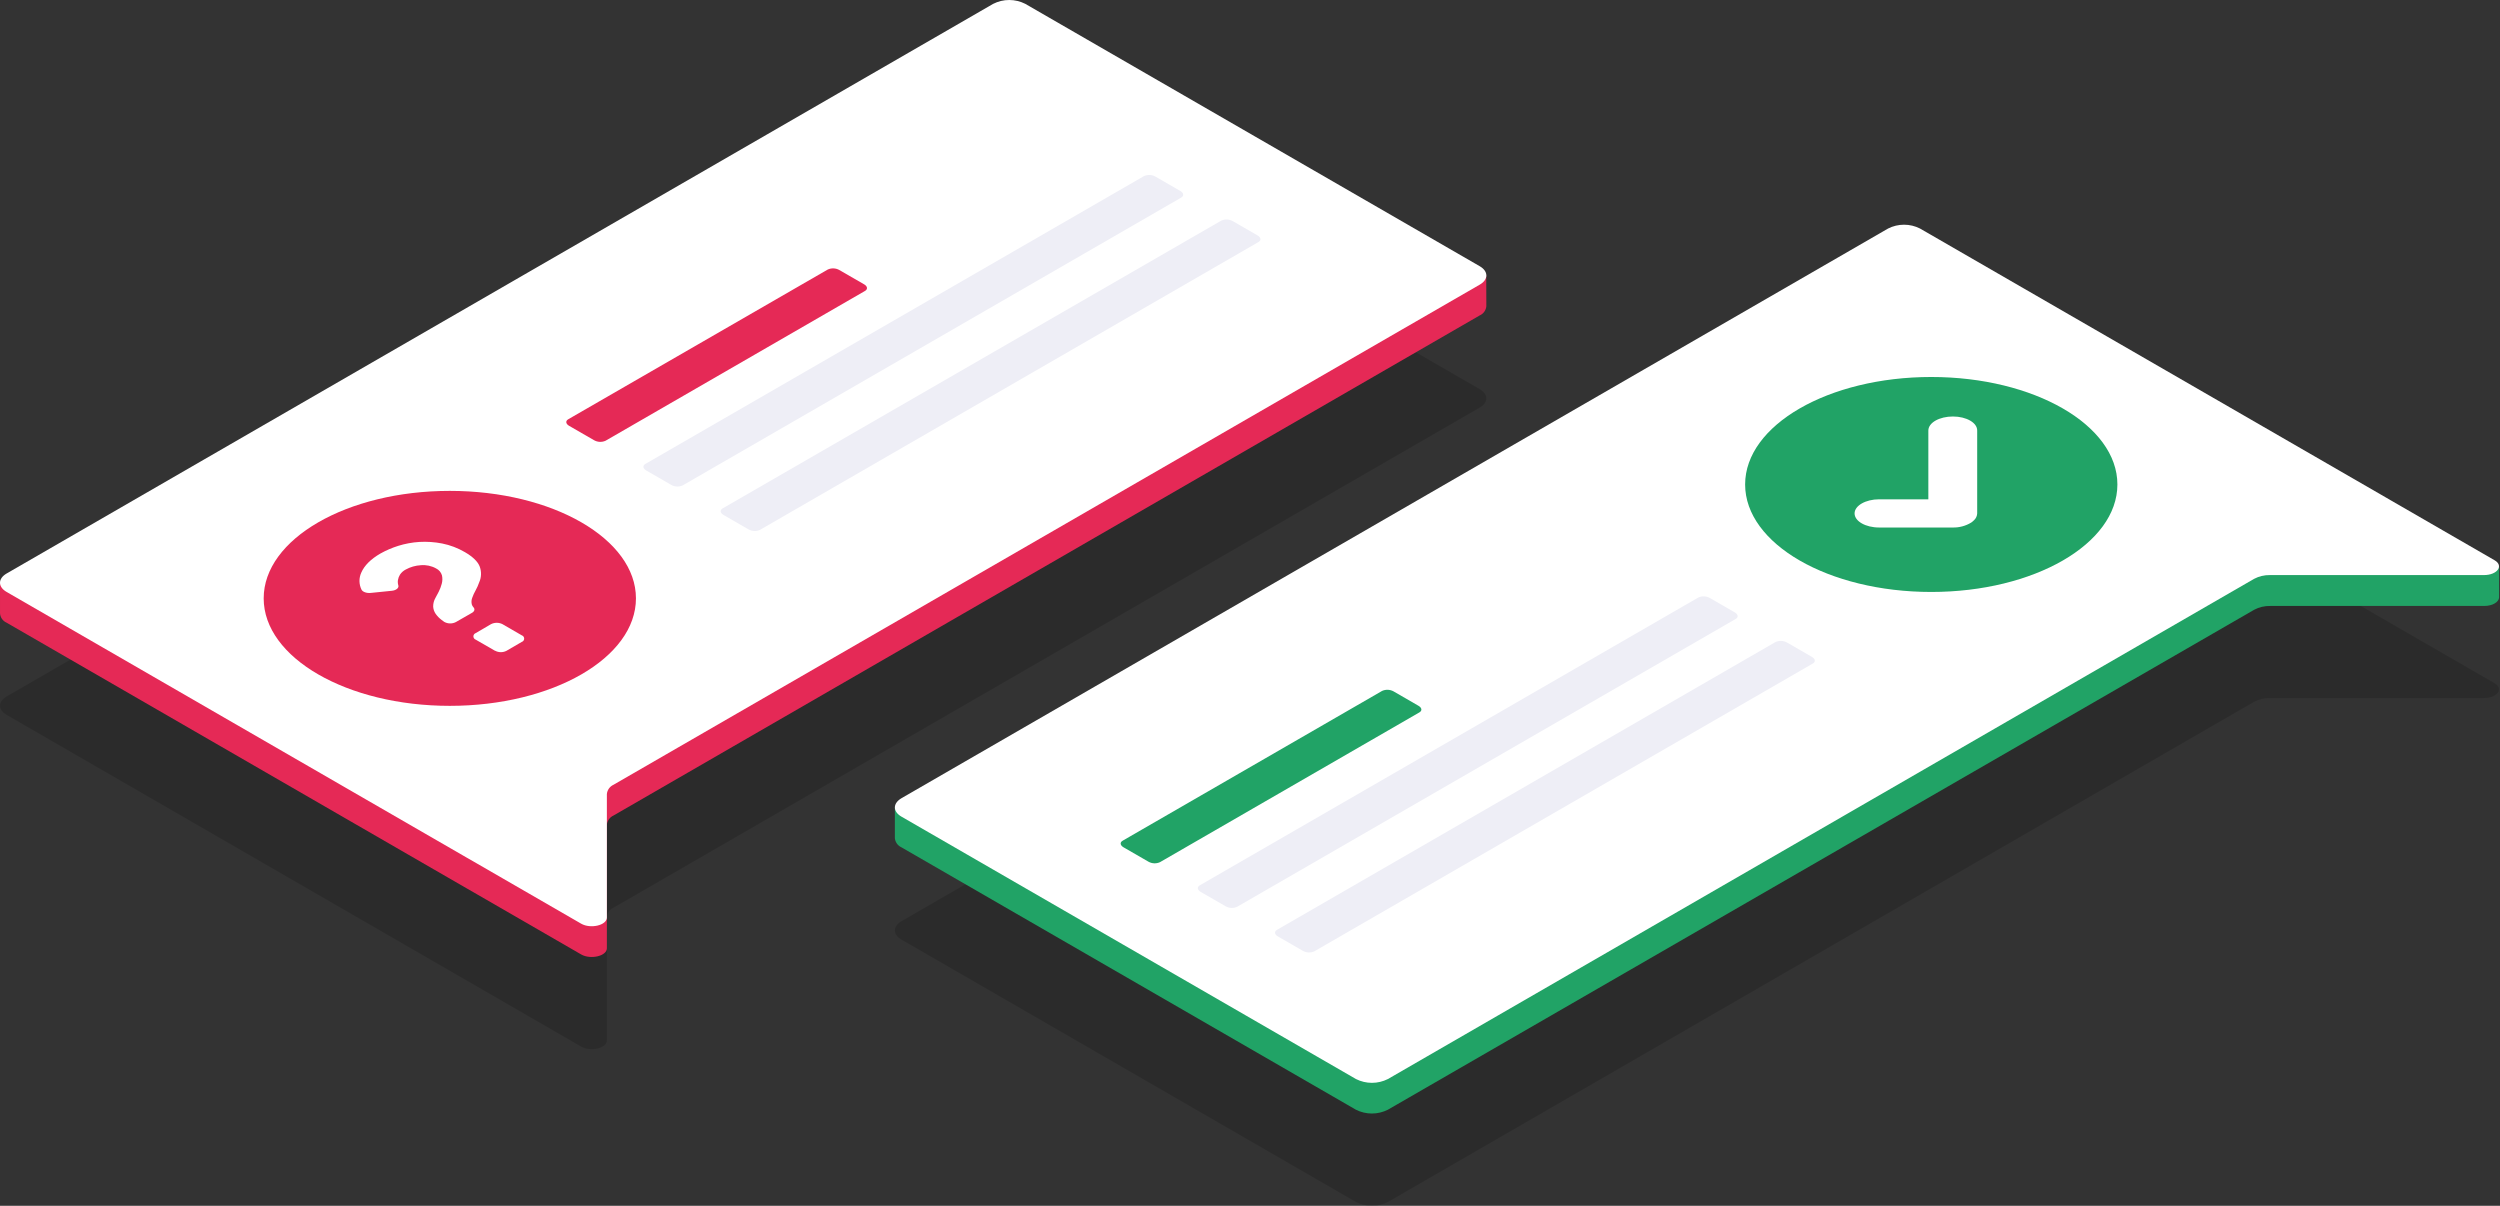 <svg width="311" height="150" viewBox="0 0 311 150" fill="none" xmlns="http://www.w3.org/2000/svg">
<rect x="0" y="0" width="311" height="150" fill="#333333" stroke="none"/>
<path opacity="0.15" d="M123.557 15.769L0.823 86.637C-0.274 87.272 -0.274 88.297 0.823 88.931L58.06 121.981L59.345 122.719L72.295 130.198C73.477 130.879 75.495 130.397 75.495 129.433V114.067C75.519 113.82 75.608 113.584 75.752 113.383C75.897 113.181 76.092 113.022 76.317 112.92L184.078 50.704C185.176 50.073 185.176 49.045 184.078 48.41L127.541 15.769C126.923 15.456 126.241 15.293 125.549 15.293C124.856 15.293 124.174 15.456 123.557 15.769Z" fill="black"/>
<path opacity="0.15" d="M112.144 114.594L234.878 43.726C235.493 43.413 236.174 43.25 236.864 43.25C237.554 43.25 238.235 43.413 238.85 43.726L296.092 76.772L297.373 77.514L310.326 84.993C311.504 85.673 310.671 86.836 309 86.836H282.388C281.696 86.822 281.012 86.985 280.4 87.31L172.655 149.529C172.039 149.84 171.358 150.003 170.668 150.003C169.978 150.003 169.298 149.84 168.682 149.529L112.144 116.888C111.047 116.254 111.047 115.24 112.144 114.594Z" fill="black"/>
<path d="M184.889 34.251H182.564V36.094L127.529 4.321C126.913 4.01 126.233 3.848 125.543 3.848C124.853 3.848 124.172 4.01 123.557 4.321L2.295 74.302V72.501H0.001V76.283C0.016 76.536 0.1 76.781 0.245 76.989C0.39 77.198 0.59 77.362 0.823 77.464L58.06 110.514L59.345 111.252L72.295 118.731C73.477 119.411 75.496 118.93 75.496 117.966V102.6C75.519 102.353 75.608 102.117 75.752 101.916C75.897 101.714 76.092 101.554 76.317 101.453L184.078 39.237C184.306 39.137 184.502 38.978 184.647 38.776C184.791 38.574 184.879 38.337 184.9 38.09L184.889 34.251Z" fill="#E52956"/>
<path d="M123.557 0.476L0.823 71.344C-0.274 71.979 -0.274 73.004 0.823 73.638L58.06 106.689L59.345 107.426L72.295 114.905C73.477 115.586 75.495 115.104 75.495 114.14V98.774C75.519 98.527 75.608 98.291 75.752 98.09C75.897 97.888 76.092 97.729 76.317 97.627L184.078 35.411C185.176 34.78 185.176 33.752 184.078 33.117L127.541 0.476C126.923 0.163 126.241 0 125.549 0C124.856 0 124.174 0.163 123.557 0.476Z" fill="white"/>
<path d="M142.31 21.907L80.293 57.707C79.911 57.917 79.972 58.284 80.396 58.529L83.501 60.322C83.717 60.443 83.959 60.511 84.207 60.522C84.454 60.533 84.701 60.485 84.927 60.383L146.936 24.584C147.319 24.37 147.257 24.003 146.833 23.758L143.728 21.965C143.513 21.845 143.272 21.777 143.026 21.767C142.78 21.757 142.534 21.805 142.31 21.907Z" fill="#EEEEF6"/>
<path d="M151.912 27.452L89.903 63.24C89.521 63.45 89.586 63.818 90.006 64.062L93.115 65.855C93.331 65.977 93.573 66.045 93.821 66.056C94.068 66.067 94.315 66.019 94.541 65.916L156.546 30.113C156.929 29.903 156.868 29.536 156.447 29.291L153.338 27.498C153.121 27.38 152.879 27.314 152.631 27.305C152.383 27.297 152.137 27.348 151.912 27.452Z" fill="#EEEEF6"/>
<path d="M102.966 33.534L70.7 52.151C70.317 52.361 70.379 52.732 70.799 52.973L73.908 54.766C74.124 54.887 74.366 54.956 74.613 54.967C74.861 54.977 75.108 54.93 75.334 54.827L107.6 36.196C107.982 35.985 107.921 35.618 107.501 35.373L104.392 33.58C104.175 33.462 103.932 33.395 103.685 33.388C103.437 33.38 103.191 33.43 102.966 33.534Z" fill="#E52956"/>
<path d="M55.957 87.808C68.745 87.808 79.112 81.822 79.112 74.437C79.112 67.053 68.745 61.066 55.957 61.066C43.169 61.066 32.802 67.053 32.802 74.437C32.802 81.822 43.169 87.808 55.957 87.808Z" fill="#E52956"/>
<path d="M56.711 77.385C56.486 77.501 56.235 77.56 55.981 77.555C55.727 77.551 55.479 77.483 55.258 77.358C55.143 77.278 55.036 77.198 54.933 77.118C54.646 76.904 54.396 76.646 54.191 76.353C54.008 76.087 53.903 75.776 53.886 75.454C53.883 75.077 53.98 74.707 54.168 74.38L54.574 73.615C54.738 73.295 54.866 72.958 54.956 72.61C55.048 72.272 55.056 71.918 54.979 71.577C54.926 71.391 54.834 71.219 54.709 71.07C54.585 70.922 54.43 70.802 54.256 70.717C53.675 70.392 53.008 70.251 52.345 70.312C51.688 70.35 51.048 70.534 50.471 70.851C50.185 70.998 49.94 71.215 49.76 71.482C49.631 71.689 49.544 71.921 49.504 72.162C49.47 72.384 49.487 72.61 49.553 72.824C49.649 73.137 49.29 73.439 48.747 73.493L46.116 73.76C45.611 73.814 45.111 73.634 44.969 73.347C44.809 73.02 44.724 72.66 44.719 72.295C44.714 71.93 44.791 71.569 44.942 71.237C45.325 70.35 46.119 69.557 47.324 68.859C48.028 68.464 48.772 68.144 49.542 67.903C50.395 67.636 51.277 67.473 52.169 67.417C53.116 67.363 54.067 67.427 54.998 67.609C55.994 67.807 56.95 68.17 57.828 68.683C58.795 69.245 59.407 69.83 59.659 70.434C59.786 70.756 59.847 71.1 59.838 71.447C59.83 71.793 59.752 72.133 59.609 72.449C59.49 72.793 59.342 73.125 59.166 73.443C58.998 73.737 58.857 74.045 58.745 74.365C58.643 74.627 58.625 74.914 58.692 75.187C58.731 75.323 58.803 75.448 58.902 75.55C59.105 75.772 59.039 76.047 58.73 76.227L56.711 77.385ZM61.594 80.964L59.177 79.572C59.093 79.542 59.02 79.487 58.969 79.414C58.917 79.341 58.889 79.254 58.889 79.165C58.889 79.076 58.917 78.989 58.969 78.916C59.02 78.843 59.093 78.788 59.177 78.758L61.089 77.641C61.308 77.532 61.55 77.475 61.794 77.475C62.039 77.475 62.281 77.532 62.5 77.641L64.912 79.037C64.998 79.065 65.073 79.119 65.126 79.192C65.179 79.266 65.208 79.354 65.208 79.444C65.208 79.534 65.179 79.623 65.126 79.696C65.073 79.769 64.998 79.823 64.912 79.851L63.001 80.964C62.782 81.075 62.541 81.132 62.296 81.13C62.051 81.128 61.81 81.067 61.594 80.952V80.964Z" fill="white"/>
<path d="M310.891 70.443H306.686V71.41L297.383 66.057L296.102 65.315L238.865 32.269C238.249 31.956 237.569 31.793 236.878 31.793C236.188 31.793 235.507 31.956 234.892 32.269L114.044 102.025V100.457H111.321V104.28C111.348 104.523 111.437 104.755 111.581 104.953C111.724 105.151 111.917 105.308 112.14 105.408L168.677 138.049C169.293 138.36 169.973 138.523 170.664 138.523C171.354 138.523 172.034 138.36 172.65 138.049L280.414 75.857C281.026 75.531 281.71 75.368 282.403 75.382H309.014C310.123 75.382 310.857 74.874 310.888 74.327L310.891 70.443Z" fill="#21A366"/>
<path d="M112.144 99.297L234.878 28.429C235.493 28.116 236.174 27.953 236.864 27.953C237.554 27.953 238.235 28.116 238.85 28.429L296.092 61.475L297.373 62.217L310.326 69.696C311.504 70.377 310.671 71.539 309 71.539H282.388C281.696 71.525 281.012 71.688 280.4 72.013L172.655 134.232C172.039 134.544 171.358 134.706 170.668 134.706C169.978 134.706 169.298 134.544 168.682 134.232L112.144 101.591C111.047 100.957 111.047 99.944 112.144 99.297Z" fill="white"/>
<path d="M211.275 74.328L149.266 110.127C148.883 110.341 148.945 110.708 149.369 110.953L152.474 112.746C152.69 112.868 152.932 112.936 153.18 112.946C153.428 112.956 153.674 112.907 153.9 112.803L215.909 77.004C216.291 76.794 216.23 76.423 215.806 76.182L212.701 74.389C212.485 74.268 212.243 74.2 211.995 74.189C211.748 74.178 211.501 74.226 211.275 74.328Z" fill="#EEEEF6"/>
<path d="M220.875 79.867L158.866 115.667C158.484 115.881 158.549 116.248 158.969 116.492L162.078 118.286C162.294 118.407 162.536 118.476 162.784 118.486C163.032 118.495 163.279 118.447 163.504 118.343L225.513 82.544C225.895 82.334 225.83 81.963 225.41 81.722L222.301 79.928C222.085 79.807 221.843 79.739 221.596 79.728C221.348 79.717 221.101 79.765 220.875 79.867Z" fill="#EEEEF6"/>
<path d="M171.932 85.95L139.666 104.578C139.283 104.792 139.344 105.159 139.765 105.404L142.873 107.197C143.09 107.318 143.332 107.387 143.58 107.397C143.827 107.407 144.074 107.358 144.3 107.254L176.566 88.626C176.948 88.416 176.887 88.045 176.466 87.804L173.358 86.007C173.141 85.887 172.899 85.82 172.652 85.81C172.404 85.8 172.158 85.848 171.932 85.95Z" fill="#21A366"/>
<path d="M240.249 73.64C253.037 73.64 263.404 67.654 263.404 60.269C263.404 52.885 253.037 46.898 240.249 46.898C227.461 46.898 217.094 52.885 217.094 60.269C217.094 67.654 227.461 73.64 240.249 73.64Z" fill="#21A366"/>
<path d="M242.945 51.812C241.267 51.812 239.886 52.577 239.886 53.568V62.113H233.769C232.09 62.113 230.71 62.901 230.71 63.868C230.71 64.835 232.071 65.623 233.769 65.623H242.918C243.726 65.642 244.522 65.43 245.212 65.011L245.354 64.908C245.433 64.845 245.509 64.778 245.579 64.705C245.811 64.487 245.949 64.186 245.962 63.868V53.568C245.985 52.596 244.624 51.812 242.945 51.812Z" fill="white"/>
</svg>

